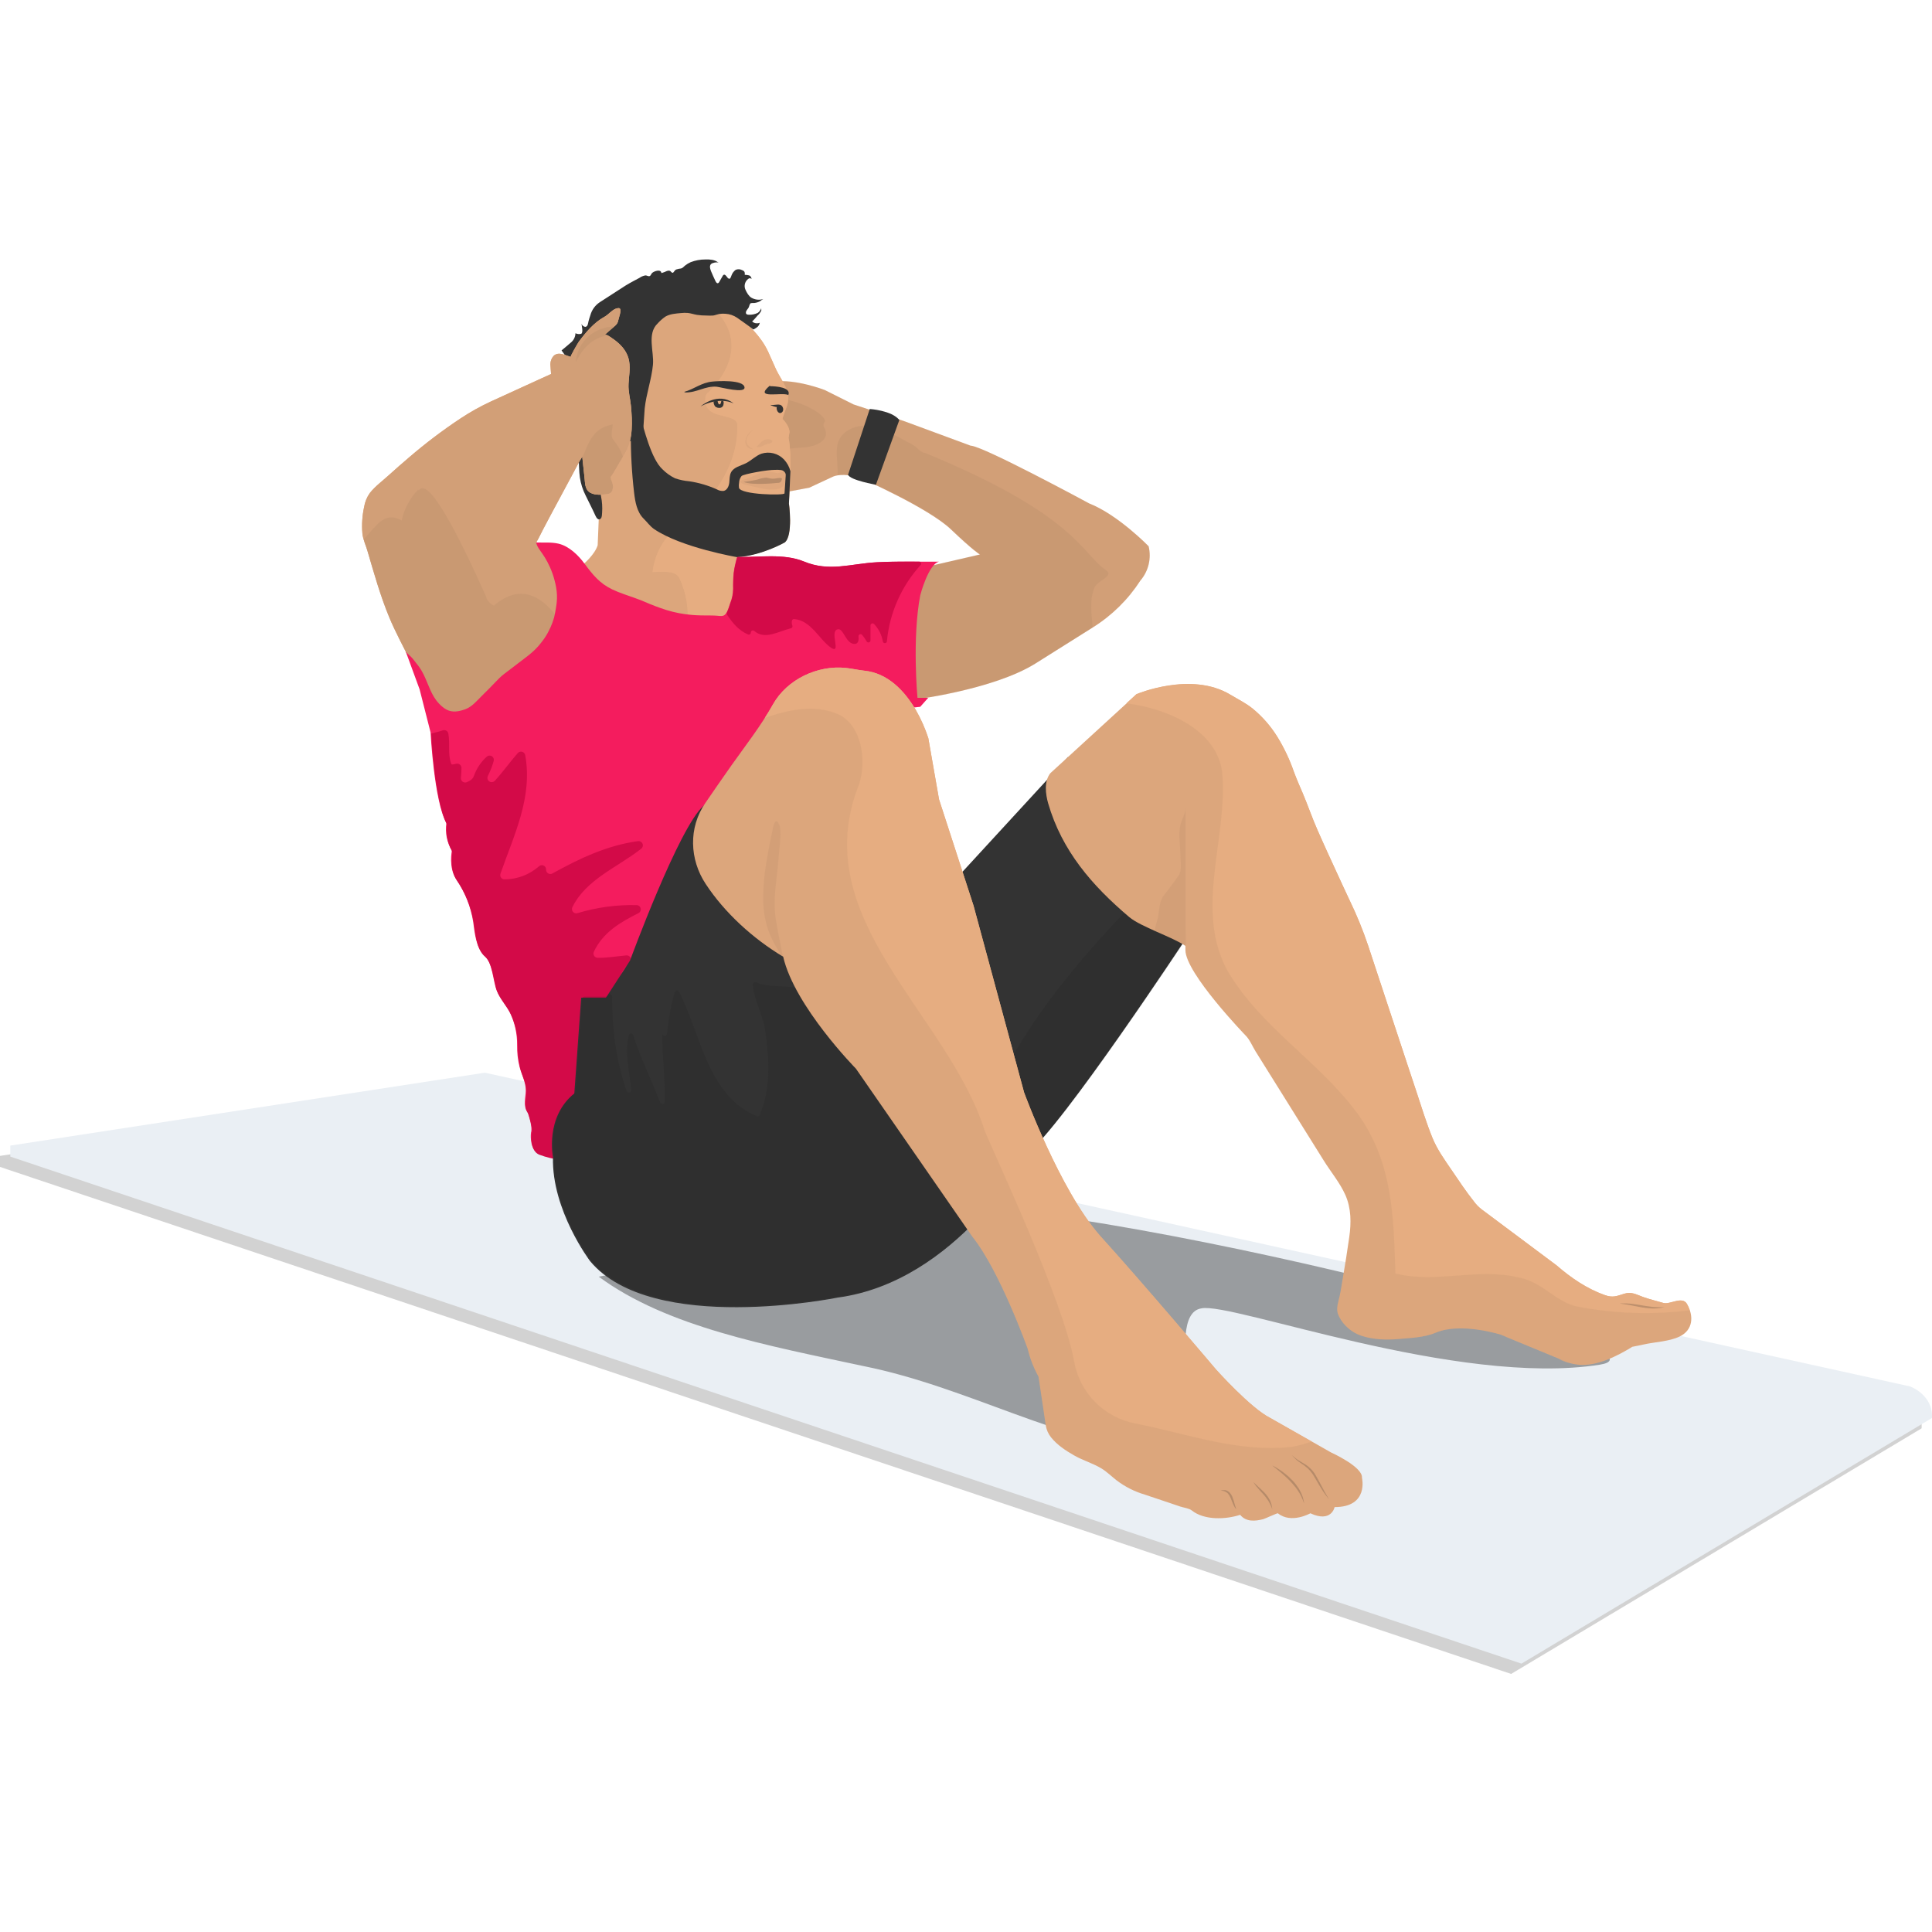 <svg width="500" height="500" viewBox="0 0 500 500" fill="none" xmlns="http://www.w3.org/2000/svg">
<path opacity="0.2" d="M0 299.146L122.815 280.28L491.618 361.466C491.618 361.466 497.668 363.602 497.315 369.652L391.086 433.212L0 301.997" fill="#222222"/>
<path d="M2.67 296.477L125.485 277.611L494.288 358.797C494.288 358.797 500.338 360.933 499.985 366.983L393.756 430.543L2.67 299.328" fill="#EAEFF4"/>
<path opacity="0.4" d="M228.718 311.962C198.746 315.812 209.308 323.864 179.331 328.259C171.497 329.327 162.804 328.825 154.949 330.395C172.603 343.461 198.821 348.24 223.411 353.527C250.745 359.021 273.823 373.321 302.915 376.616C314.379 378.266 300.373 340.252 310.924 338.602C318.859 336.952 377.138 358.946 413.982 353.19C439.725 349.185 269.274 306.467 228.718 311.962Z" fill="#222222"/>
<path d="M235.602 181.217C235.602 181.217 256.902 178.649 267.982 171.707L282.848 162.362C287.781 159.277 291.974 155.144 295.13 150.257C296.166 149.052 296.899 147.617 297.271 146.072C297.642 144.527 297.64 142.916 297.266 141.372C297.266 141.372 289.368 133.228 281.893 130.292C281.893 130.292 254.259 115.34 251.189 115.34L233.835 108.932L220.886 104.661L213.41 100.923C213.41 100.923 205.801 97.986 200.461 98.787L203.622 127.296L209.405 126.228L215.679 123.312C215.679 123.312 218.125 122.17 222.797 123.772C222.797 123.772 240.237 131.413 246.111 137.02C251.984 142.626 253.592 143.508 253.592 143.508L237.973 147.112" fill="#E6AD81"/>
<path opacity="0.1" d="M235.602 181.217C235.602 181.217 256.902 178.649 267.982 171.707L282.848 162.362C287.781 159.277 291.974 155.144 295.13 150.257C296.166 149.052 296.899 147.617 297.271 146.072C297.642 144.527 297.64 142.916 297.266 141.372C297.266 141.372 289.368 133.228 281.893 130.292C281.893 130.292 254.259 115.34 251.189 115.34L233.835 108.932L220.886 104.661L213.41 100.923C213.41 100.923 205.801 97.986 200.461 98.787L203.622 127.296L209.405 126.228L215.679 123.312C215.679 123.312 218.125 122.17 222.797 123.772C222.797 123.772 240.237 131.413 246.111 137.02C251.984 142.626 253.592 143.508 253.592 143.508L237.973 147.112" fill="#222222"/>
<path opacity="0.05" d="M283.099 152.42C283.633 150.284 288.439 149.216 286.303 147.614C279.895 143.342 278.763 133.389 239.313 117.177C238.245 117.177 237.177 115.575 236.109 115.041C230.769 112.371 225.429 108.099 219.556 111.303C215.022 114.027 217.035 118.672 216.763 122.955C217.884 122.763 219.967 122.682 222.882 123.692C222.882 123.692 240.327 131.328 246.201 136.934C252.075 142.541 253.719 143.449 253.719 143.449L238.106 147.053L235.714 181.158C235.714 181.158 257.019 178.585 268.099 171.643L282.784 162.41C282.538 159.089 281.919 155.677 283.099 152.42Z" fill="#222222"/>
<path d="M225.088 105.846C225.088 105.846 230.786 106.203 232.745 108.697L226.69 125.448C226.69 125.448 220.015 124.289 219.481 122.869L225.088 105.846Z" fill="#333333"/>
<path opacity="0.05" d="M213.661 111.468C213.623 111.34 213.581 111.201 213.527 111.063C213.33 110.529 213.073 110.529 213.148 109.882C213.276 108.889 213.842 109.316 213.266 108.281C212.766 107.6 212.134 107.028 211.407 106.599C210.205 105.803 208.919 105.14 207.573 104.623C204.873 103.601 202.048 102.942 199.174 102.663C199.034 102.825 198.904 102.994 198.784 103.17C198.784 103.17 200.322 117.006 200.322 117.054C200.226 116.194 207.856 115.852 208.62 115.756C211.066 115.441 214.366 114.192 213.661 111.468Z" fill="#222222"/>
<path d="M189.119 80.061C189.402 80.061 190.091 80.904 190.304 81.091C193.572 83.937 196.877 86.965 198.746 90.948C199.44 92.433 200.076 93.949 200.759 95.445C201.667 97.409 203.136 99.343 203.766 101.404C204.077 102.661 204.02 103.981 203.6 105.206C203.477 105.643 202.361 108.255 202.532 108.452C202.532 108.452 204.305 110.161 204.3 111.848L204.049 113.349C204.049 113.349 204.374 114.363 204.503 117.53L204.545 121.914L204.156 130.255C204.156 130.255 205.293 138.467 203.088 140.315C203.088 140.315 197.214 143.695 190.806 144.138L190.341 145.74L189.471 159.96L170.515 163.276L155.9 153.483L150.987 146.007C150.987 146.007 153.967 143.492 154.677 141.089C154.677 141.089 155.211 128.092 155.211 128.359C155.211 128.626 162.842 86.265 162.842 86.265L172.72 79.147L189.119 80.061Z" fill="#E6AD81"/>
<path opacity="0.05" d="M175.855 149.632C174.787 147.496 171.583 148.03 168.913 148.03C169.203 145.431 170.073 142.929 171.46 140.711C172.846 138.493 174.713 136.615 176.923 135.215C185.466 128.807 191.34 119.196 190.806 109.584C190.272 107.448 184.932 107.982 183.33 105.846C182.263 104.778 182.263 102.108 183.33 101.574C190.374 94.537 191.73 86.548 184.724 79.847L172.742 79.195L162.863 86.313C162.863 86.313 155.233 128.652 155.233 128.407C155.233 128.161 154.699 141.137 154.699 141.137C153.988 143.54 151.009 146.055 151.009 146.055L155.921 153.53L170.536 163.324L177.836 162.047C178.38 157.805 177.693 153.495 175.855 149.632Z" fill="#222222"/>
<path d="M204.567 121.935L204.524 117.551C204.396 114.384 204.071 113.37 204.071 113.37L204.322 111.869C204.322 110.182 202.554 108.473 202.554 108.473C202.362 108.276 203.478 105.665 203.622 105.227C204.042 104.002 204.099 102.682 203.788 101.425C203.158 99.364 201.689 97.431 200.781 95.466C200.098 93.97 199.462 92.454 198.768 90.969C196.899 86.97 193.594 83.958 190.326 81.112C190.112 80.925 189.424 80.098 189.141 80.082L184.709 79.847C191.714 86.548 190.358 94.536 183.315 101.574C182.247 102.108 182.247 104.778 183.315 105.846C184.917 107.982 190.257 107.448 190.791 109.584C191.325 119.196 185.451 128.807 176.907 135.215C174.697 136.615 172.83 138.493 171.444 140.711C170.058 142.929 169.187 145.431 168.897 148.03C171.567 148.03 174.771 147.496 175.839 149.632C177.664 153.489 178.345 157.789 177.799 162.021L189.456 159.981L190.342 145.74L190.807 144.138C197.214 143.694 203.088 140.314 203.088 140.314C205.293 138.467 204.156 130.254 204.156 130.254L204.567 121.935Z" fill="#E6AD81"/>
<path d="M199.217 99.817C194.945 103.422 202.287 101.419 204.023 102.22C204.824 100.218 200.685 99.951 199.35 99.951" fill="#333333"/>
<path d="M177.057 101.42C179.593 100.752 181.462 99.017 184.399 98.75C185.6 98.616 192.409 98.216 192.676 100.218C192.942 101.954 186.668 100.218 185.467 100.085C182.53 99.818 180.261 101.687 177.324 101.553" fill="#333333"/>
<path d="M181.328 105.157C181.328 105.157 185.824 101.243 189.872 104.404C189.872 104.425 186.492 102.487 181.328 105.157Z" fill="#333333"/>
<path d="M184.666 103.951C184.67 104.396 184.814 104.83 185.077 105.189C185.277 105.354 185.512 105.47 185.764 105.528C186.016 105.585 186.278 105.583 186.53 105.521C186.73 105.461 186.907 105.341 187.036 105.176C187.165 105.012 187.24 104.811 187.25 104.602C187.293 104.335 187.336 103.892 187.117 103.758C186.492 103.491 186.674 104.159 186.535 104.378C186.134 105.029 185.793 104.453 185.702 103.694C185.423 103.721 185.147 103.766 184.874 103.828L184.666 103.951Z" fill="#333333"/>
<g opacity="0.2">
<path opacity="0.2" d="M195.751 115.591C195.858 115.693 196.045 115.687 196.183 115.714C196.318 115.735 196.455 115.735 196.589 115.714C196.892 115.651 197.181 115.535 197.444 115.372C197.736 115.22 198.042 115.093 198.357 114.993C198.645 114.897 198.95 114.849 199.238 114.753C199.526 114.657 199.884 114.523 199.852 114.219C199.82 113.915 199.532 113.818 199.318 113.744C198.848 113.599 198.343 113.627 197.892 113.824C197.443 114.048 197.037 114.352 196.696 114.721C196.483 114.934 196.344 115.02 196.162 115.255" fill="#222222"/>
</g>
<g opacity="0.2">
<path opacity="0.2" d="M191.965 124.268C194.101 123.734 194.704 123.269 196.77 122.399C198.041 121.934 199.729 122.132 200.866 122.399C202.003 122.666 202.911 121.555 203.402 122.356C204.081 123.467 203.515 124.401 202.911 125.469C201.977 127.141 198.639 126.761 196.904 126.361C195.905 126.158 194.704 125.827 193.636 125.603C193.166 125.539 190.699 125.005 191.965 124.268Z" fill="#222222"/>
</g>
<g opacity="0.2">
<path opacity="0.2" d="M195.035 111.255C192.766 112.056 191.767 116.125 194.901 116.258C193.978 115.724 193.166 115.126 193.166 113.989C193.166 113.124 194.138 111.693 194.939 111.319" fill="#222222"/>
</g>
<path d="M199.462 104.778C200.263 104.938 201.155 104.538 201.929 104.778C202.704 105.018 202.997 106.3 202.303 106.754C201.422 107.331 200.813 106.001 201.037 105.296C200.979 105.483 199.532 104.922 199.436 104.848" fill="#333333"/>
<path opacity="0.2" d="M192.456 124.717C192.456 124.717 196.103 124.226 196.461 123.959C196.461 123.959 198.282 123.425 198.73 123.692C199.485 123.913 200.283 123.945 201.053 123.783C201.053 123.783 202.735 123.393 202.287 124.167C202.287 124.167 202.287 125.07 201.053 124.984C201.053 124.984 194.725 125.694 192.456 124.717Z" fill="#222222"/>
<path d="M204.567 121.951C204.273 120.82 203.702 119.78 202.907 118.923C202.17 118.143 201.227 117.587 200.187 117.322C199.147 117.056 198.054 117.091 197.033 117.423C195.575 117.957 194.459 119.169 193.071 119.869C191.682 120.568 189.92 120.873 189.199 122.239C188.778 123.046 188.852 124.007 188.74 124.909C188.628 125.812 188.206 126.821 187.309 127.045C186.69 127.111 186.066 126.974 185.531 126.656C183.257 125.628 180.85 124.922 178.381 124.557C177.133 124.451 175.903 124.193 174.718 123.788C173.501 123.201 172.394 122.41 171.445 121.449C168.534 118.806 166.639 110.973 165.571 107.208L163.269 112.169C163.229 117.289 163.507 122.408 164.102 127.494C164.391 129.923 164.839 132.529 166.585 134.238C167.493 135.124 168.219 136.182 169.255 136.908C176.373 141.746 190.828 144.202 190.828 144.202C197.236 143.759 203.11 140.379 203.11 140.379C205.315 138.531 204.178 130.319 204.178 130.319L204.567 121.951ZM203.334 123.238L203.029 127.686C202.992 128.268 191.634 128.055 191.245 126.234C191.181 125.801 191.191 125.36 191.277 124.931C191.295 124.301 191.516 123.695 191.907 123.201C192.441 122.667 198.688 121.567 200.53 121.599C201.065 121.564 201.601 121.58 202.132 121.647C202.398 121.683 202.649 121.792 202.857 121.962C203.065 122.131 203.223 122.355 203.312 122.608C203.354 122.815 203.362 123.028 203.334 123.238Z" fill="#333333"/>
<path d="M163.91 72.755C164.444 72.472 164.978 72.189 165.512 71.901C165.973 71.574 166.503 71.359 167.061 71.271C167.408 71.271 167.755 71.559 168.102 71.458C168.449 71.356 168.513 70.86 168.791 70.62C169.298 70.171 171.065 69.552 171.172 70.673C171.658 70.539 172.13 70.36 172.582 70.139C172.961 70.027 173.324 69.941 173.607 70.283C174.307 71.116 174.339 70.08 174.979 69.749C175.393 69.617 175.819 69.528 176.25 69.482C176.72 69.354 176.907 69.028 177.27 68.745C177.723 68.384 178.22 68.082 178.749 67.848C179.95 67.384 181.227 67.147 182.514 67.149C183.119 67.112 183.727 67.148 184.324 67.255C184.624 67.311 184.917 67.397 185.2 67.512C185.461 67.624 185.734 67.859 185.99 67.944C185.552 67.864 185.101 67.891 184.677 68.024C183.438 68.281 183.667 69.311 184.046 70.256C184.351 71.025 184.719 71.773 185.061 72.531C185.227 72.905 185.595 73.679 186.065 73.097L187.085 71.319C187.113 71.258 187.156 71.206 187.21 71.166C187.264 71.126 187.327 71.1 187.394 71.091C187.46 71.082 187.528 71.09 187.59 71.114C187.653 71.138 187.709 71.177 187.752 71.228C188.03 71.447 188.195 71.848 188.484 72.05C189.018 72.414 189.162 71.618 189.322 71.255C189.528 70.685 189.9 70.191 190.39 69.835C190.658 69.719 190.949 69.667 191.24 69.681C191.532 69.695 191.816 69.775 192.072 69.915C192.766 70.182 192.766 70.502 192.756 71.175C192.756 71.052 193.85 71.234 193.994 71.319C194.141 71.415 194.263 71.543 194.351 71.694C194.439 71.845 194.49 72.015 194.502 72.189C194.053 71.832 193.695 72.056 193.354 72.435C193.03 72.773 192.817 73.201 192.744 73.663C192.67 74.125 192.74 74.598 192.943 75.019C193.258 75.714 193.786 76.669 194.475 77.054C194.932 77.318 195.439 77.485 195.964 77.543C196.489 77.601 197.02 77.549 197.524 77.39C197.231 77.565 196.949 77.757 196.68 77.967C196.212 78.213 195.701 78.367 195.175 78.421C194.889 78.402 194.603 78.415 194.32 78.458C194.005 78.602 193.904 79.259 193.786 79.526C193.573 79.98 193.012 80.391 193.039 80.92C193.039 81.352 193.434 81.454 193.802 81.454C194.597 81.489 195.389 81.323 196.104 80.973C196.539 80.669 196.862 80.23 197.022 79.724C196.963 79.852 197.059 80.194 197.022 80.37C196.797 80.868 196.465 81.311 196.05 81.668C195.938 81.785 194.731 83.269 194.619 83.147C194.778 83.3 194.958 83.429 195.153 83.531C195.633 83.721 196.168 83.721 196.648 83.531C196.586 83.743 196.509 83.95 196.419 84.15C196.24 84.436 195.997 84.676 195.709 84.85C195.591 84.93 194.993 85.32 194.902 85.245C193.594 84.177 192.174 83.253 190.812 82.266C189.895 81.628 188.819 81.258 187.704 81.198C187.142 81.152 186.577 81.179 186.022 81.278C185.531 81.374 185.072 81.587 184.58 81.657C183.992 81.694 183.402 81.694 182.813 81.657C181.998 81.664 181.184 81.607 180.378 81.486C179.588 81.358 178.824 81.08 178.034 80.995C177.436 80.942 176.835 80.951 176.24 81.021C174.862 81.144 173.367 81.24 172.155 81.966C171.445 82.469 170.793 83.049 170.211 83.697C167.36 86.367 169.314 91.055 168.983 94.419C168.604 98.248 167.253 101.895 166.847 105.713L166.404 112.254C166.404 112.254 164.444 114.39 162.132 114.213L160.685 112.195L157.198 107.293L152.771 101.11C151.376 99.155 149.98 97.197 148.585 95.236L145.675 91.167L145.333 90.686C146.118 90.019 146.935 89.373 147.699 88.689C148.072 88.397 148.376 88.026 148.588 87.602C148.8 87.178 148.916 86.712 148.927 86.238C149.39 86.477 149.928 86.527 150.427 86.377C150.999 86.019 150.523 84.295 150.497 83.771C150.561 84.005 150.7 84.212 150.893 84.36C151.086 84.507 151.322 84.588 151.565 84.588C152.168 84.439 152.189 83.59 152.312 83.12C152.435 82.65 152.616 82.052 152.793 81.555C153.171 80.186 154.032 79.001 155.217 78.218L159.628 75.367C160.391 74.87 161.155 74.373 161.929 73.882C162.564 73.492 163.237 73.118 163.91 72.755Z" fill="#333333"/>
<path d="M150.491 117.295C150.609 117.396 149.749 118.4 149.76 118.571C149.867 120.253 149.845 121.941 150.075 123.612C150.324 125.22 150.825 126.779 151.559 128.231C152.414 130.004 153.327 131.744 154.138 133.539C154.368 134.073 154.918 134.788 155.479 134.195C155.826 133.827 155.778 133.127 155.826 132.647C155.919 131.258 155.828 129.863 155.554 128.498C155.495 128.156 155.452 127.814 155.388 127.473C155.388 127.473 151.826 118.454 150.491 117.295Z" fill="#333333"/>
<path d="M142.524 95.546C142.476 94.969 142.434 94.382 142.439 94.275C142.435 93.451 142.749 92.657 143.315 92.059C144.596 90.927 146.364 91.984 147.715 92.374C147.48 92.304 149.589 88.727 149.781 88.46C151.506 86.11 153.775 83.424 156.386 82.02C157.428 81.459 158.17 80.418 159.259 79.932C159.494 79.831 160.135 79.628 160.375 79.82C160.952 80.269 160.082 82.367 159.991 82.96C159.841 83.921 159.04 84.428 158.357 85.026L156.515 86.628C156.878 86.313 158.95 87.92 159.185 88.086C161.005 89.464 162.452 91.215 162.826 93.527C163.147 95.498 162.757 97.415 162.661 99.401C162.565 101.387 163.12 103.182 163.296 105.12C163.638 108.911 163.894 113.663 161.87 117.081C160.728 119.019 159.622 120.984 158.453 122.901C158.362 123.056 158.138 123.232 158.085 123.398C157.94 123.852 158.319 124.498 158.458 124.909C158.696 125.576 158.696 126.304 158.458 126.97C158.348 127.233 158.164 127.458 157.93 127.619C157.695 127.78 157.419 127.87 157.134 127.878C155.73 128.044 154.08 128.23 152.787 127.526C151.324 126.725 151.426 124.979 151.266 123.553C151.105 122.127 150.945 120.589 150.785 119.105C150.748 118.742 150.716 118.379 150.673 118.037C150.705 118.304 150.171 118.993 150.054 119.212L148.377 122.367C145.814 127.205 143.176 131.979 140.629 136.849C140.164 137.725 139.716 138.616 139.267 139.519C139.08 139.893 138.653 140.336 138.883 140.726C139.112 141.115 139.913 141.259 140.319 141.484C141.051 141.858 141.745 142.322 142.455 142.728C142.754 142.893 144.591 143.62 144.655 143.956C144.655 143.956 150.929 169.587 132.507 178.131C132.507 178.131 116.087 198.956 109.279 177.196C108.211 175.124 107.171 173.044 106.16 170.954C104.345 167.259 102.348 163.628 100.767 159.826C98.439 154.219 96.805 148.367 95.097 142.552C94.664 141.078 93.938 139.588 93.788 138.056C93.595 135.759 93.747 133.446 94.237 131.194C94.445 129.892 94.953 128.656 95.721 127.584C97.088 125.854 99.021 124.439 100.655 122.949C102.289 121.46 104.046 119.927 105.781 118.453C110.049 114.773 114.545 111.366 119.243 108.254C121.728 106.613 124.332 105.16 127.034 103.908L139.486 98.216L142.615 96.795C142.615 96.795 142.562 96.16 142.524 95.546Z" fill="#E6AD81"/>
<path d="M142.524 95.546C142.476 94.969 142.434 94.382 142.439 94.275C142.435 93.451 142.749 92.657 143.315 92.059C144.596 90.927 146.364 91.984 147.715 92.374C147.48 92.304 149.589 88.727 149.781 88.46C151.506 86.11 153.775 83.424 156.386 82.02C157.428 81.459 158.17 80.418 159.259 79.932C159.494 79.831 160.135 79.628 160.375 79.82C160.952 80.269 160.082 82.367 159.991 82.96C159.841 83.921 159.04 84.428 158.357 85.026L156.515 86.628C156.878 86.313 158.95 87.92 159.185 88.086C161.005 89.464 162.452 91.215 162.826 93.527C163.147 95.498 162.757 97.415 162.661 99.401C162.565 101.387 163.12 103.182 163.296 105.12C163.638 108.911 163.894 113.663 161.87 117.081C160.728 119.019 159.622 120.984 158.453 122.901C158.362 123.056 158.138 123.232 158.085 123.398C157.94 123.852 158.319 124.498 158.458 124.909C158.696 125.576 158.696 126.304 158.458 126.97C158.348 127.233 158.164 127.458 157.93 127.619C157.695 127.78 157.419 127.87 157.134 127.878C155.73 128.044 154.08 128.23 152.787 127.526C151.324 126.725 151.426 124.979 151.266 123.553C151.105 122.127 150.945 120.589 150.785 119.105C150.748 118.742 150.716 118.379 150.673 118.037C150.705 118.304 150.171 118.993 150.054 119.212L148.377 122.367C145.814 127.205 143.176 131.979 140.629 136.849C140.164 137.725 139.716 138.616 139.267 139.519C139.08 139.893 138.653 140.336 138.883 140.726C139.112 141.115 139.913 141.259 140.319 141.484C141.051 141.858 141.745 142.322 142.455 142.728C142.754 142.893 144.591 143.62 144.655 143.956C144.655 143.956 150.929 169.587 132.507 178.131C132.507 178.131 116.087 198.956 109.279 177.196C108.211 175.124 107.171 173.044 106.16 170.954C104.345 167.259 102.348 163.628 100.767 159.826C98.439 154.219 96.805 148.367 95.097 142.552C94.664 141.078 93.938 139.588 93.788 138.056C93.595 135.759 93.747 133.446 94.237 131.194C94.445 129.892 94.953 128.656 95.721 127.584C97.088 125.854 99.021 124.439 100.655 122.949C102.289 121.46 104.046 119.927 105.781 118.453C110.049 114.773 114.545 111.366 119.243 108.254C121.728 106.613 124.332 105.16 127.034 103.908L139.486 98.216L142.615 96.795C142.615 96.795 142.562 96.16 142.524 95.546Z" fill="#E6AD81"/>
<path opacity="0.1" d="M142.524 95.546C142.476 94.969 142.434 94.382 142.439 94.275C142.435 93.451 142.749 92.657 143.315 92.059C144.596 90.927 146.364 91.984 147.715 92.374C147.48 92.304 149.589 88.727 149.781 88.46C151.506 86.11 153.775 83.424 156.386 82.02C157.428 81.459 158.17 80.418 159.259 79.932C159.494 79.831 160.135 79.628 160.375 79.82C160.952 80.269 160.082 82.367 159.991 82.96C159.841 83.921 159.04 84.428 158.357 85.026L156.515 86.628C156.878 86.313 158.95 87.92 159.185 88.086C161.005 89.464 162.452 91.215 162.826 93.527C163.147 95.498 162.757 97.415 162.661 99.401C162.565 101.387 163.12 103.182 163.296 105.12C163.638 108.911 163.894 113.663 161.87 117.081C160.728 119.019 159.622 120.984 158.453 122.901C158.362 123.056 158.138 123.232 158.085 123.398C157.94 123.852 158.319 124.498 158.458 124.909C158.696 125.576 158.696 126.304 158.458 126.97C158.348 127.233 158.164 127.458 157.93 127.619C157.695 127.78 157.419 127.87 157.134 127.878C155.73 128.044 154.08 128.23 152.787 127.526C151.324 126.725 151.426 124.979 151.266 123.553C151.105 122.127 150.945 120.589 150.785 119.105C150.748 118.742 150.716 118.379 150.673 118.037C150.705 118.304 150.171 118.993 150.054 119.212L148.377 122.367C145.814 127.205 143.176 131.979 140.629 136.849C140.164 137.725 139.716 138.616 139.267 139.519C139.08 139.893 138.653 140.336 138.883 140.726C139.112 141.115 139.913 141.259 140.319 141.484C141.051 141.858 141.745 142.322 142.455 142.728C142.754 142.893 144.591 143.62 144.655 143.956C144.655 143.956 150.929 169.587 132.507 178.131C132.507 178.131 116.087 198.956 109.279 177.196C108.211 175.124 107.171 173.044 106.16 170.954C104.345 167.259 102.348 163.628 100.767 159.826C98.439 154.219 96.805 148.367 95.097 142.552C94.664 141.078 93.938 139.588 93.788 138.056C93.595 135.759 93.747 133.446 94.237 131.194C94.445 129.892 94.953 128.656 95.721 127.584C97.088 125.854 99.021 124.439 100.655 122.949C102.289 121.46 104.046 119.927 105.781 118.453C110.049 114.773 114.545 111.366 119.243 108.254C121.728 106.613 124.332 105.16 127.034 103.908L139.486 98.216L142.615 96.795C142.615 96.795 142.562 96.16 142.524 95.546Z" fill="#222222"/>
<path opacity="0.05" d="M158.543 109.851C153.375 110.79 152.339 114.619 150.71 118.437C150.71 118.651 150.753 118.864 150.779 119.078C150.934 120.562 151.084 122.047 151.255 123.531C151.426 125.016 151.313 126.703 152.776 127.499C154.069 128.209 155.719 128.033 157.123 127.851C157.408 127.845 157.686 127.756 157.921 127.595C158.156 127.434 158.339 127.207 158.447 126.943C158.685 126.277 158.685 125.549 158.447 124.882C158.308 124.471 157.913 123.814 158.079 123.371C158.127 123.205 158.351 123.029 158.442 122.88C159.392 121.32 160.3 119.735 161.224 118.154C160.613 116.485 159.709 114.939 158.554 113.588C158.009 112.52 158.543 110.919 158.543 109.851Z" fill="#222222"/>
<path opacity="0.05" d="M127.973 156.606C127.973 157.14 125.838 155.538 125.838 154.47C109.236 117.295 108.75 128.305 108.216 126.703C106.085 128.931 104.607 131.702 103.944 134.713C99.272 131.984 97.136 136.662 94.061 139.583C94.344 140.485 94.707 141.372 94.963 142.253C96.677 148.068 98.311 153.92 100.639 159.527C102.241 163.329 104.211 166.96 106.027 170.655C107.052 172.743 108.099 174.82 109.151 176.897C115.959 198.657 132.379 177.832 132.379 177.832C140.351 174.137 143.699 167.238 144.927 160.6C140.842 155.015 135.353 150.455 127.973 156.606Z" fill="#222222"/>
<path opacity="0.05" d="M148.985 93.746C150.785 90.147 153.348 87.338 157.305 86.831C156.936 86.633 156.627 86.521 156.504 86.628L158.346 85.026L158.965 84.492C153.941 84.631 149.466 88.182 148.985 93.746Z" fill="#222222"/>
<path d="M230.679 183.705L238.154 182.92L240.215 180.603H237.444C237.444 180.603 236.018 165.299 238.154 154.085C238.154 154.085 240.21 146.076 243.008 145.36C237.642 145.403 232.27 145.232 226.909 145.515C220.074 145.878 214.627 148.073 207.995 145.317C202.842 143.181 196.333 144.249 190.806 144.159C190.673 144.159 190.272 145.979 190.23 146.172C190.067 146.877 189.943 147.59 189.856 148.308C189.728 149.672 189.68 151.044 189.712 152.414C189.695 153.659 189.447 154.89 188.98 156.045C188.612 157.006 188.355 158.501 187.506 159.163C187.042 159.527 186.38 159.425 185.835 159.372C185.178 159.302 184.532 159.292 183.87 159.286C182.295 159.286 180.72 159.286 179.15 159.153C176.881 158.973 174.639 158.543 172.464 157.871C170.544 157.261 168.658 156.548 166.815 155.735C165.053 154.982 163.237 154.4 161.438 153.754C160.421 153.4 159.423 152.993 158.447 152.537C155.201 150.988 153.396 148.74 151.297 145.905C149.695 143.715 147.277 141.345 144.553 140.704C142.732 140.271 140.645 140.453 138.776 140.399C138.669 140.399 139.053 141.296 139.101 141.377C139.286 141.729 139.495 142.068 139.726 142.391C139.961 142.69 140.175 143.016 140.388 143.331C140.602 143.646 140.826 143.982 141.034 144.319C141.243 144.655 141.472 145.066 141.675 145.446C141.878 145.825 142.129 146.337 142.332 146.796C142.535 147.256 142.77 147.832 142.962 148.366C143.154 148.9 143.346 149.514 143.496 150.102C143.669 150.713 143.81 151.334 143.918 151.96C144.036 152.615 144.109 153.277 144.137 153.941C144.164 154.64 144.141 155.339 144.067 156.034C143.982 156.878 143.822 157.706 143.672 158.539C143.603 158.928 143.523 159.313 143.427 159.697C143.375 159.909 143.312 160.117 143.24 160.322C143.138 160.632 143.037 160.936 142.93 161.241C142.823 161.545 142.668 161.919 142.513 162.255C142.359 162.592 142.161 163.003 141.979 163.366C141.798 163.729 141.536 164.193 141.285 164.589C141.034 164.984 140.751 165.427 140.436 165.827C140.121 166.228 139.758 166.709 139.395 167.125C139.032 167.542 138.605 167.99 138.178 168.391C137.75 168.791 137.222 169.24 136.725 169.64L136.346 169.934L136.18 170.062L135.716 170.414L135.027 170.948L134.183 171.584C133.879 171.824 133.569 172.059 133.26 172.294C132.95 172.529 132.619 172.785 132.293 173.031C131.967 173.276 131.69 173.485 131.391 173.72C131.092 173.955 130.857 174.104 130.622 174.302C130.107 174.685 129.62 175.104 129.164 175.557C128.79 175.925 128.416 176.304 128.064 176.689L126.505 178.291C125.921 178.878 125.337 179.46 124.753 180.037C123.424 181.34 122.212 182.883 120.412 183.556C120.134 183.657 119.878 183.748 119.574 183.828C119.234 183.927 118.888 184.005 118.538 184.063C118.153 184.128 117.763 184.153 117.374 184.138C116.955 184.118 116.542 184.039 116.146 183.903C115.7 183.739 115.28 183.514 114.896 183.235C114.445 182.902 114.025 182.529 113.641 182.119C111.596 179.983 110.923 177.201 109.652 174.606C109.296 173.856 108.871 173.141 108.382 172.47C107.848 171.776 107.314 171.076 106.78 170.42C106.246 169.763 105.493 169.282 105.007 168.615L108.595 178.408L111.425 189.525C111.425 189.525 112.312 207.147 115.516 213.02C115.156 215.486 115.66 218.001 116.941 220.138C116.941 220.138 116.044 224.469 118.009 227.438C120.29 230.754 121.805 234.534 122.447 238.507C122.82 241.113 123.151 245.347 125.309 247.195C127.466 249.043 127.583 253.848 128.513 256.273C129.351 258.409 131.097 260.133 132.074 262.253C133.265 264.823 133.864 267.628 133.826 270.46C133.793 272.367 134.008 274.27 134.466 276.121C135 278.203 136.068 279.997 136.068 282.192C136.068 283.959 135.283 286.234 136.528 287.788C136.528 287.788 137.948 291.702 137.414 293.128C137.414 293.128 136.939 296.93 138.979 298.254C139.104 298.337 139.236 298.408 139.374 298.468C141.867 299.536 145.605 299.893 145.605 299.893L230.679 183.705Z" fill="#F41C5E"/>
<path d="M194.32 163.686C194.321 163.586 194.35 163.487 194.404 163.402C194.458 163.318 194.535 163.25 194.626 163.207C194.717 163.164 194.818 163.147 194.918 163.16C195.018 163.172 195.113 163.212 195.191 163.275C197.914 165.646 201.267 163.473 204.695 162.592C204.772 162.573 204.843 162.537 204.905 162.488C204.966 162.438 205.015 162.376 205.049 162.305C205.084 162.234 205.102 162.156 205.102 162.077C205.103 161.999 205.086 161.921 205.053 161.849C204.905 161.48 204.868 161.075 204.946 160.685C204.954 160.615 204.975 160.548 205.008 160.486C205.042 160.424 205.087 160.37 205.142 160.326C205.196 160.282 205.259 160.249 205.326 160.229C205.393 160.209 205.464 160.203 205.534 160.21C209.966 160.589 212.059 165.608 215.145 167.686C217.815 169.288 214.611 163.414 216.747 162.88C218.349 162.346 218.883 167.024 221.441 166.618C221.515 166.607 221.585 166.581 221.649 166.543C222.231 166.18 222.258 165.475 222.183 164.701C222.174 164.589 222.2 164.478 222.258 164.382C222.315 164.287 222.402 164.211 222.504 164.167C222.607 164.123 222.721 164.112 222.83 164.136C222.939 164.16 223.038 164.217 223.112 164.3C223.562 164.828 223.955 165.401 224.287 166.009C224.347 166.109 224.437 166.187 224.545 166.231C224.653 166.275 224.772 166.282 224.885 166.252C224.998 166.222 225.097 166.156 225.168 166.064C225.24 165.971 225.279 165.859 225.28 165.742V161.865C225.28 161.76 225.31 161.657 225.368 161.569C225.426 161.481 225.509 161.412 225.606 161.37C225.703 161.329 225.81 161.318 225.914 161.338C226.017 161.357 226.113 161.407 226.188 161.481C227.378 162.709 228.173 164.266 228.468 165.95C228.477 166.092 228.542 166.224 228.649 166.318C228.702 166.364 228.763 166.4 228.83 166.422C228.896 166.445 228.967 166.454 229.037 166.45C229.107 166.445 229.176 166.427 229.239 166.396C229.302 166.365 229.358 166.321 229.404 166.269C229.451 166.216 229.486 166.154 229.509 166.088C229.531 166.021 229.541 165.951 229.536 165.881C230.243 158.561 233.303 151.666 238.256 146.23C238.324 146.153 238.368 146.058 238.383 145.957C238.398 145.855 238.384 145.752 238.341 145.658C238.299 145.565 238.231 145.485 238.145 145.43C238.059 145.374 237.958 145.344 237.856 145.344C234.23 145.344 230.604 145.312 226.984 145.504C220.154 145.867 214.702 148.062 208.07 145.307C202.917 143.171 196.413 144.239 190.887 144.148C190.748 144.148 190.353 145.969 190.305 146.161C190.145 146.861 190.022 147.565 189.931 148.297C189.805 149.662 189.758 151.033 189.792 152.403C189.773 153.656 189.524 154.894 189.055 156.056C188.812 156.898 188.501 157.719 188.126 158.512C188.077 158.599 188.053 158.699 188.058 158.799C188.063 158.899 188.096 158.996 188.153 159.078C189.531 161.144 191.1 163.125 193.583 164.199C193.666 164.233 193.756 164.246 193.845 164.236C193.933 164.226 194.018 164.194 194.092 164.143C194.165 164.092 194.224 164.024 194.264 163.944C194.304 163.864 194.323 163.775 194.32 163.686Z" fill="#D30A48"/>
<path d="M160.023 267.487C159.131 261.699 158.261 253.347 162.928 249.182C163.103 249.03 163.226 248.827 163.279 248.601C163.332 248.375 163.312 248.138 163.222 247.924C163.132 247.71 162.976 247.53 162.778 247.41C162.579 247.29 162.348 247.235 162.116 247.255C159.633 247.479 157.102 247.922 154.689 247.885C154.501 247.882 154.317 247.832 154.154 247.739C153.991 247.647 153.854 247.514 153.756 247.355C153.657 247.195 153.6 247.013 153.591 246.826C153.581 246.638 153.619 246.452 153.701 246.283C156.066 241.295 160.53 238.668 165.224 236.329C165.447 236.218 165.625 236.034 165.73 235.809C165.835 235.583 165.861 235.329 165.804 235.086C165.746 234.844 165.609 234.629 165.413 234.474C165.218 234.32 164.976 234.236 164.728 234.236C159.563 234.124 154.412 234.827 149.466 236.319C149.259 236.386 149.036 236.391 148.826 236.332C148.615 236.273 148.427 236.154 148.285 235.988C148.143 235.822 148.053 235.618 148.027 235.402C148 235.185 148.039 234.965 148.137 234.77C151.682 227.562 159.724 224.529 165.95 219.648C166.142 219.498 166.278 219.289 166.339 219.054C166.4 218.819 166.381 218.57 166.286 218.346C166.192 218.123 166.026 217.937 165.814 217.817C165.603 217.697 165.358 217.65 165.117 217.683C157.07 218.794 149.979 222.174 142.957 226.056C142.789 226.147 142.6 226.194 142.409 226.19C142.218 226.187 142.031 226.134 141.866 226.036C141.701 225.939 141.565 225.8 141.469 225.634C141.374 225.468 141.324 225.281 141.323 225.089V224.998C141.322 224.785 141.26 224.577 141.142 224.399C141.025 224.222 140.858 224.082 140.663 223.997C140.467 223.913 140.251 223.887 140.041 223.924C139.831 223.96 139.637 224.057 139.481 224.203C137.019 226.363 133.86 227.563 130.585 227.583C130.408 227.585 130.232 227.545 130.074 227.466C129.915 227.387 129.778 227.27 129.673 227.127C129.569 226.984 129.5 226.818 129.473 226.642C129.446 226.467 129.461 226.288 129.517 226.12C133.031 216.049 137.9 206.363 135.925 195.432C135.887 195.227 135.793 195.036 135.652 194.882C135.511 194.727 135.33 194.616 135.128 194.56C134.927 194.504 134.714 194.507 134.514 194.566C134.314 194.626 134.135 194.741 133.997 194.898C131.957 197.221 130.158 199.784 128.07 202.053C127.893 202.25 127.652 202.377 127.389 202.411C127.127 202.445 126.861 202.384 126.64 202.238C126.419 202.093 126.257 201.873 126.185 201.619C126.112 201.364 126.133 201.092 126.244 200.852C126.884 199.582 127.401 198.253 127.787 196.884C127.837 196.652 127.812 196.41 127.714 196.193C127.615 195.977 127.45 195.797 127.242 195.682C127.034 195.567 126.794 195.522 126.559 195.554C126.323 195.586 126.104 195.693 125.934 195.859C124.447 197.215 123.317 198.917 122.645 200.815C122.362 201.664 121.619 202.064 120.835 202.416C120.659 202.496 120.465 202.528 120.272 202.509C120.08 202.49 119.896 202.421 119.739 202.308C119.583 202.196 119.458 202.044 119.378 201.868C119.299 201.692 119.267 201.498 119.286 201.306C119.382 200.451 119.419 199.597 119.43 198.743C119.432 198.567 119.392 198.394 119.313 198.237C119.235 198.08 119.12 197.944 118.979 197.84C118.838 197.735 118.674 197.666 118.501 197.637C118.328 197.609 118.15 197.622 117.983 197.675C117.316 197.878 116.771 197.931 116.771 197.621C115.852 195.32 116.515 192.618 116.034 189.868C116.007 189.71 115.946 189.56 115.856 189.428C115.765 189.297 115.647 189.186 115.509 189.105C115.371 189.024 115.217 188.973 115.058 188.958C114.899 188.942 114.738 188.961 114.587 189.014C113.588 189.371 112.595 189.574 111.597 189.841V189.879C111.597 189.879 112.456 206.902 115.532 213.064C115.632 213.256 115.671 213.474 115.644 213.689C115.393 215.921 115.835 218.177 116.91 220.15C117.034 220.37 117.085 220.625 117.054 220.876C116.888 221.997 116.568 225.351 118.186 227.791C120.463 231.109 121.979 234.889 122.623 238.861C122.992 241.472 123.323 245.701 125.48 247.548C127.637 249.396 127.76 254.207 128.684 256.626C129.528 258.762 131.274 260.487 132.246 262.607C133.441 265.175 134.04 267.981 133.997 270.814C133.966 272.721 134.183 274.623 134.643 276.474C135.177 278.556 136.245 280.351 136.218 282.545C136.218 284.265 135.476 286.47 136.587 288.019C136.647 288.102 136.696 288.194 136.731 288.291C136.982 289.006 137.991 292.071 137.601 293.385C137.579 293.453 137.565 293.522 137.559 293.593C137.5 294.229 137.302 297.417 139.134 298.613C139.26 298.693 139.392 298.762 139.529 298.821C141.325 299.498 143.197 299.951 145.104 300.172C145.3 300.197 145.5 300.169 145.682 300.091C145.864 300.013 146.022 299.888 146.14 299.729L159.9 280.933C160.008 280.786 160.077 280.616 160.103 280.436C160.712 276.207 161.139 271.967 160.007 267.621L160.023 267.487Z" fill="#D30A48"/>
<path d="M150.405 258.211H156.813L163.045 248.6C163.045 248.6 175.743 213.961 182.118 208.498L247.766 227.059L276.414 195.901L307.384 242.192C307.384 242.192 274.897 291.515 265.782 298.612C265.782 298.612 247.589 331.719 216.795 335.814C216.795 335.814 168.737 345.602 152.718 326.379C152.718 326.379 142.754 313.211 143.106 299.504C143.106 299.504 140.97 289.107 148.627 283.004L150.405 258.211Z" fill="#333333"/>
<path opacity="0.2" d="M249.213 298.713C247.055 299.161 244.807 298.78 242.917 297.645L242.842 297.592C234.833 290.65 227.918 284.776 222.049 275.731C217.777 269.323 211.904 263.449 208.7 257.576C207.194 254.051 200.477 256.214 195.687 254.249C195.594 254.208 195.492 254.193 195.39 254.203C195.289 254.213 195.193 254.249 195.11 254.308C195.026 254.366 194.96 254.445 194.916 254.537C194.872 254.628 194.852 254.73 194.859 254.831C195.185 259.167 197.529 262.68 198.02 266.653C199.088 273.942 199.622 281.236 196.648 288.546C196.619 288.619 196.575 288.684 196.52 288.74C196.466 288.796 196.4 288.84 196.328 288.87C196.256 288.9 196.179 288.916 196.101 288.916C196.023 288.917 195.946 288.902 195.874 288.872C182.978 283.495 181.456 267.684 175.711 256.641C175.652 256.546 175.569 256.469 175.469 256.419C175.37 256.369 175.258 256.347 175.147 256.357C175.036 256.367 174.93 256.408 174.841 256.475C174.751 256.543 174.683 256.633 174.643 256.737C173.575 260.133 173.041 263.828 172.619 267.556C172.606 267.674 172.557 267.786 172.479 267.877C172.401 267.967 172.297 268.032 172.182 268.062C172.066 268.093 171.944 268.088 171.832 268.048C171.719 268.008 171.621 267.935 171.551 267.839C171.478 267.743 171.414 267.641 171.359 267.534C171.428 273.275 172.138 279.341 172.021 285.156C172.017 285.292 171.966 285.422 171.877 285.526C171.788 285.629 171.666 285.698 171.532 285.722C171.398 285.746 171.26 285.722 171.14 285.656C171.021 285.59 170.929 285.485 170.878 285.358C168.566 279.485 165.773 273.825 163.872 267.897C163.836 267.776 163.762 267.669 163.661 267.593C163.559 267.517 163.436 267.476 163.309 267.476C163.182 267.476 163.059 267.517 162.957 267.593C162.856 267.669 162.781 267.776 162.746 267.897C161.507 272.644 163.013 277.392 163.338 282.144C163.344 282.285 163.299 282.423 163.212 282.534C163.125 282.645 163.001 282.721 162.862 282.749C162.724 282.777 162.58 282.754 162.457 282.685C162.334 282.616 162.239 282.506 162.19 282.374C159.403 274.513 158.378 266.13 158.41 257.923C158.406 257.799 158.364 257.68 158.289 257.582C158.214 257.484 158.11 257.412 157.991 257.377C157.873 257.342 157.747 257.344 157.63 257.385C157.514 257.425 157.413 257.501 157.342 257.602L157.304 257.666C157.25 257.748 157.176 257.815 157.089 257.861C157.003 257.908 156.906 257.933 156.808 257.933H151.228C151.08 257.934 150.939 257.989 150.829 258.087C150.72 258.186 150.651 258.321 150.635 258.467L148.932 282.48C148.926 282.559 148.904 282.636 148.867 282.705C148.83 282.775 148.779 282.837 148.718 282.886C141.6 288.76 143.239 298.371 143.378 299.178C143.383 299.213 143.383 299.249 143.378 299.285C143.058 312.687 152.584 325.562 152.99 326.09L153.017 326.122C168.881 345.121 216.079 335.734 217.062 335.542H217.094C246.922 331.569 264.917 300.374 266.012 298.436C266.047 298.374 266.095 298.32 266.151 298.275C274.945 291.264 304.645 246.48 307.459 242.245C307.524 242.149 307.559 242.035 307.559 241.919C307.559 241.803 307.524 241.69 307.459 241.594L298.963 228.896C298.915 228.822 298.85 228.76 298.774 228.715C298.698 228.669 298.613 228.642 298.525 228.633C298.437 228.625 298.348 228.637 298.265 228.667C298.182 228.698 298.107 228.747 298.045 228.81C278.822 248.487 260.191 269.366 251.989 296.503C251.979 296.544 251.963 296.583 251.941 296.62C251.407 297.629 250.393 298.153 249.368 298.665C249.318 298.688 249.266 298.704 249.213 298.713Z" fill="#222222"/>
<path d="M182.53 207.836C184.783 204.568 187.015 201.289 189.317 198.053C192.937 192.954 196.985 187.758 200.034 182.311C203.681 175.802 211.594 172.08 218.942 172.865C220.544 173.036 222.098 173.399 223.689 173.576C229.744 174.19 234.102 178.75 237.039 183.791C238.351 186.083 239.424 188.504 240.242 191.015L243.035 206.901L251.947 234.38L265.03 282.705C265.03 282.705 274.209 307.802 284.547 319.645L285.054 320.217C295.6 331.831 314.69 354.391 314.69 354.391C314.69 354.391 323.634 364.403 328.707 366.94L344.459 375.884C344.459 375.884 352.736 379.622 352.469 382.425C352.469 382.425 354.338 390.034 345.393 390.034C345.393 390.034 344.592 394.173 339.119 391.636C339.119 391.636 334.18 394.44 330.709 391.636C330.597 391.546 327.27 393.078 326.912 393.163C324.819 393.697 322.464 393.906 320.953 392.031C317.215 393.265 311.657 393.484 308.415 390.889C307.759 390.355 306.28 390.173 305.468 389.896L302.648 388.94C300.513 388.219 298.377 387.498 296.278 386.804C293.615 386.02 291.119 384.753 288.915 383.066C287.665 382.078 286.432 380.871 285.075 380.044C282.897 378.709 280.269 377.966 278.048 376.696C275.827 375.425 273.579 373.972 271.998 371.965C271.273 371.062 270.802 369.981 270.636 368.835L268.768 356.287C267.51 354.022 266.567 351.597 265.964 349.078C265.964 349.078 258.755 328.921 251.68 320.11L221.51 276.564C221.51 276.564 205.625 260.411 202.688 247.596C194.966 242.982 187.539 236.259 182.599 228.714C178.461 222.408 178.141 214.206 182.53 207.836Z" fill="#E6AD81"/>
<path d="M216.972 184.875C222.846 187.544 224.448 196.622 222.312 203.03C208.428 237.738 245.273 262.301 254.884 292.738C257.02 298.078 254.35 305.02 258.088 308.758C275.176 324.243 276.777 346.67 280.515 366.961C298.671 366.961 315.758 376.573 334.447 374.437C336.152 374.106 337.83 373.649 339.467 373.07L328.707 366.961C323.634 364.425 314.69 354.413 314.69 354.413C314.69 354.413 295.6 331.852 285.054 320.238L284.547 319.667C274.209 307.796 265.03 282.726 265.03 282.726L251.948 234.38L243.009 206.88L240.243 191.015C239.425 188.504 238.351 186.083 237.039 183.791C234.081 178.75 229.723 174.179 223.689 173.576C222.087 173.41 220.534 173.042 218.942 172.865C211.595 172.08 203.681 175.802 200.034 182.311C199.383 183.476 198.678 184.629 197.946 185.772C204.317 183.604 210.917 182.226 216.972 184.875Z" fill="#E6AD81"/>
<path opacity="0.05" d="M352.469 382.447C352.736 379.644 344.459 375.906 344.459 375.906L339.466 373.07C337.829 373.65 336.152 374.107 334.447 374.437C320.371 376.039 307.214 370.993 293.806 368.398C289.866 367.644 286.247 365.714 283.426 362.862C280.605 360.01 278.715 356.369 278.005 352.421C275.17 336.514 257.02 298.078 254.884 292.739C245.273 262.302 208.428 237.739 222.311 203.03C224.447 196.623 222.845 187.545 216.972 184.875C210.916 182.205 204.316 183.604 197.946 185.772C195.276 189.974 192.163 194.049 189.317 198.054C187.015 201.289 184.783 204.568 182.53 207.836C178.141 214.206 178.461 222.408 182.599 228.736C187.539 236.281 194.966 243.004 202.688 247.617C205.625 260.433 221.51 276.586 221.51 276.586L251.68 320.105C258.755 328.916 265.964 349.073 265.964 349.073C266.567 351.592 267.51 354.017 268.768 356.282L270.604 368.612C270.773 369.825 271.252 370.974 271.993 371.949C273.595 373.962 275.848 375.441 278.048 376.691C280.248 377.94 282.897 378.704 285.075 380.039C286.432 380.866 287.665 382.073 288.915 383.061C291.119 384.748 293.615 386.015 296.278 386.799C298.414 387.498 300.55 388.219 302.648 388.935L305.468 389.891C306.28 390.168 307.759 390.355 308.415 390.884C311.657 393.479 317.21 393.26 320.953 392.027C322.464 393.901 324.819 393.682 326.912 393.159C327.27 393.073 330.597 391.557 330.709 391.631C334.18 394.435 339.119 391.631 339.119 391.631C344.592 394.168 345.393 390.029 345.393 390.029C354.338 390.056 352.469 382.447 352.469 382.447Z" fill="#222222"/>
<path d="M271.838 200.094L294.131 179.669C294.131 179.669 308.282 173.662 318.427 179.802C320.414 181.004 322.411 181.938 324.253 183.449C326.746 185.506 328.885 187.958 330.586 190.706C332.335 193.547 333.767 196.572 334.858 199.725C335.589 201.744 336.374 203.463 337.213 205.433C338.473 208.408 339.61 211.729 340.913 214.682C341.789 216.674 342.654 218.671 343.583 220.652C344.804 223.322 346.03 225.991 347.262 228.661C347.951 230.14 348.634 231.62 349.329 233.093C351.153 236.859 352.736 240.736 354.07 244.702C355.218 248.232 356.414 251.745 357.563 255.275C359.047 259.835 360.585 264.352 362.075 268.929C363.564 273.505 365.049 277.932 366.544 282.428C367.89 286.491 369.107 290.528 370.725 294.501C371.964 297.555 373.865 300.161 375.723 302.884C377.581 305.608 379.402 308.374 381.463 310.953C381.998 311.683 382.626 312.341 383.332 312.907L402.823 327.458C406.56 330.689 410.709 333.545 415.36 335.179C417.379 335.89 418.34 335.462 420.332 334.832C422.217 334.229 423.477 335.024 425.202 335.649C426.926 336.274 428.715 336.68 430.472 337.203C432.229 337.726 435.385 335.345 436.597 337.47C438.375 340.573 438.199 344.214 434.664 345.902C431.908 347.215 428.315 347.279 425.351 347.957C424.385 348.182 423.418 348.353 422.446 348.55C418.554 350.964 413.369 353.554 408.707 353.206C406.853 353.018 405.046 352.508 403.367 351.701C404.035 351.914 404.697 352.176 405.343 352.421L390.023 346.094L388.512 345.448C388.512 345.448 378.099 342.11 371.558 344.914C368.739 346.126 364.921 346.291 361.877 346.548C358.833 346.804 355.501 346.719 352.5 345.752C350.92 345.25 349.488 344.366 348.33 343.178C347.363 342.252 346.63 341.108 346.194 339.841C345.815 338.431 346.36 336.936 346.669 335.569C347.022 333.999 347.246 332.403 347.513 330.822C348.111 327.292 348.682 323.758 349.179 320.207C349.713 316.506 349.713 312.731 348.181 309.26C346.798 306.136 344.357 303.215 342.547 300.289C340.598 297.149 338.633 294.02 336.673 290.881C332.757 284.608 328.842 278.337 324.926 272.068C324.157 270.84 323.436 269.062 322.4 268.026C322.4 268.026 306.781 251.873 306.781 245.866V244.798C303.577 242.55 295.205 239.848 292.23 237.322C282.667 229.211 274.839 220.235 271.256 207.879C270.604 205.545 270.145 202.229 271.838 200.094Z" fill="#E6AD81"/>
<path d="M316.292 199.826C317.894 216.914 308.816 235.603 317.894 251.622C326.971 266.574 341.389 274.583 351.534 288.467C360.612 301.282 360.612 315.166 361.146 329.583C371.826 332.253 382.505 327.981 393.185 330.651C399.059 331.719 402.796 337.059 408.136 338.127C417.749 339.993 427.595 340.33 437.313 339.125C437.125 338.545 436.876 337.987 436.57 337.459C435.358 335.323 432.144 337.705 430.446 337.192C428.748 336.68 426.895 336.268 425.175 335.638C423.456 335.008 422.19 334.218 420.306 334.821C418.314 335.451 417.353 335.889 415.334 335.168C410.683 333.534 406.507 330.678 402.796 327.447L383.306 312.875C382.6 312.308 381.972 311.651 381.437 310.921C379.376 308.341 377.555 305.581 375.697 302.852C373.839 300.123 371.959 297.512 370.699 294.469C369.097 290.496 367.863 286.459 366.518 282.395C365.023 277.899 363.522 273.403 362.048 268.896C360.575 264.39 359.021 259.819 357.536 255.243C356.388 251.713 355.192 248.199 354.044 244.67C352.71 240.704 351.126 236.827 349.302 233.061C348.608 231.587 347.925 230.108 347.236 228.629C346.001 225.963 344.774 223.293 343.557 220.619C342.649 218.638 341.784 216.641 340.887 214.65C339.584 211.697 338.447 208.375 337.186 205.401C336.348 203.425 335.585 201.711 334.832 199.693C333.741 196.54 332.309 193.515 330.56 190.674C328.859 187.925 326.72 185.474 324.227 183.417C322.385 181.933 320.387 180.972 318.401 179.77C308.256 173.629 294.105 179.637 294.105 179.637L291.542 181.986C302.932 183.497 315 189.334 316.292 199.826Z" fill="#E6AD81"/>
<path opacity="0.05" d="M408.135 338.126C402.796 337.058 399.058 331.718 393.184 330.65C382.504 327.981 371.825 332.252 361.145 329.582C360.611 315.165 360.611 301.282 351.534 288.466C341.388 274.583 326.971 266.573 317.893 251.622C308.815 235.602 317.893 216.913 316.291 199.826C314.983 189.333 302.942 183.497 291.568 182.018L271.811 200.093C270.139 202.229 270.577 205.529 271.277 207.894C274.86 220.234 282.688 229.253 292.251 237.338C295.226 239.863 303.62 242.565 306.802 244.813V245.881C306.802 251.889 322.421 268.041 322.421 268.041C323.457 269.077 324.178 270.856 324.947 272.084C328.863 278.353 332.779 284.623 336.694 290.896C338.643 294.036 340.608 297.165 342.568 300.304C344.378 303.231 346.84 306.152 348.202 309.275C349.74 312.768 349.718 316.521 349.2 320.222C348.704 323.773 348.132 327.308 347.534 330.837C347.267 332.439 347.043 334.041 346.69 335.584C346.381 336.957 345.836 338.452 346.215 339.856C346.651 341.123 347.384 342.267 348.351 343.194C349.509 344.381 350.941 345.265 352.522 345.767C355.523 346.734 358.785 346.835 361.898 346.563C365.011 346.291 368.76 346.141 371.579 344.929C378.12 342.126 388.533 345.463 388.533 345.463L390.044 346.088L405.332 352.389C404.686 352.143 404.024 351.881 403.356 351.668C405.035 352.475 406.842 352.985 408.696 353.174C413.379 353.521 418.543 350.931 422.435 348.517C423.407 348.32 424.374 348.149 425.34 347.925C428.304 347.246 431.897 347.182 434.653 345.869C437.558 344.475 438.193 341.757 437.323 339.103C427.603 340.316 417.752 339.986 408.135 338.126Z" fill="#222222"/>
<path opacity="0.2" d="M334.313 376.573L334.81 377C334.993 377.172 335.187 377.331 335.392 377.476C335.627 377.636 335.873 377.839 336.182 378.01C336.492 378.181 336.807 378.394 337.16 378.597C337.541 378.806 337.908 379.04 338.26 379.297C338.445 379.432 338.623 379.576 338.794 379.729L339.328 380.226C339.498 380.391 339.632 380.599 339.792 380.76C339.955 380.949 340.103 381.151 340.235 381.363C340.476 381.774 340.716 382.185 340.946 382.591C341.175 382.997 341.389 383.414 341.602 383.803C342.019 384.599 342.403 385.331 342.74 385.939C343.076 386.548 343.391 387.066 343.599 387.424L343.92 388L343.514 387.466L343.049 386.868C342.845 386.615 342.656 386.349 342.483 386.073C342.104 385.464 341.629 384.77 341.196 383.996C340.764 383.221 340.267 382.394 339.776 381.593C339.659 381.404 339.527 381.226 339.381 381.059C339.247 380.873 339.103 380.694 338.948 380.525L338.473 380.044C338.313 379.893 338.146 379.751 337.971 379.617C337.64 379.339 337.282 379.083 336.951 378.869C336.62 378.656 336.289 378.421 336.001 378.202C335.737 378.004 335.487 377.788 335.253 377.556C335.061 377.392 334.883 377.214 334.719 377.022L334.313 376.573Z" fill="#222222"/>
<path opacity="0.2" d="M329.245 379.243C329.245 379.243 329.427 379.334 329.747 379.51C330.067 379.686 330.521 379.943 331.039 380.284C331.636 380.674 332.212 381.095 332.764 381.545C333.063 381.796 333.378 382.047 333.677 382.335C333.976 382.623 334.27 382.917 334.564 383.216C334.857 383.515 335.124 383.841 335.375 384.172C335.626 384.503 335.856 384.839 336.08 385.165C336.276 385.484 336.454 385.814 336.614 386.153C336.769 386.455 336.905 386.768 337.02 387.087L337.175 387.515C337.212 387.653 337.244 387.787 337.276 387.91C337.335 388.121 337.383 388.334 337.42 388.55C337.474 388.914 337.5 389.122 337.5 389.122C337.5 389.122 337.426 388.924 337.319 388.588C337.254 388.383 337.177 388.181 337.089 387.984C336.987 387.723 336.869 387.468 336.737 387.221C336.614 386.943 336.438 386.66 336.267 386.356C336.096 386.051 335.877 385.752 335.669 385.437C335.461 385.122 335.204 384.813 334.948 384.508C334.692 384.204 334.414 383.894 334.152 383.59C333.618 382.992 333.004 382.426 332.438 381.908C331.872 381.39 331.317 380.931 330.836 380.546C330.356 380.162 329.955 379.825 329.667 379.606L329.245 379.243Z" fill="#222222"/>
<path opacity="0.2" d="M315.896 385.736L316.196 385.677C316.309 385.65 316.426 385.635 316.543 385.634C316.701 385.619 316.86 385.619 317.018 385.634C317.203 385.661 317.383 385.715 317.552 385.795C317.746 385.879 317.926 385.992 318.086 386.131C318.259 386.289 318.411 386.469 318.54 386.665C318.673 386.856 318.789 387.058 318.887 387.268C319.184 388.022 319.43 388.794 319.624 389.58C319.714 389.89 319.789 390.152 319.859 390.333C319.928 390.515 319.955 390.622 319.955 390.622L319.762 390.381C319.599 390.166 319.458 389.936 319.341 389.693C319.167 389.356 319.012 389.01 318.876 388.657C318.721 388.278 318.582 387.866 318.401 387.493C318.318 387.308 318.222 387.129 318.113 386.959C318.012 386.793 317.895 386.638 317.765 386.494C317.639 386.37 317.499 386.261 317.349 386.168C317.211 386.08 317.065 386.006 316.911 385.949C316.767 385.891 316.628 385.875 316.505 385.832C316.393 385.806 316.279 385.788 316.163 385.779L315.896 385.736Z" fill="#222222"/>
<path opacity="0.2" d="M324.301 383.515L324.589 383.771C324.76 383.937 325.011 384.177 325.31 384.454C325.609 384.732 325.956 385.053 326.33 385.405C326.517 385.587 326.714 385.763 326.896 385.939L327.462 386.542L327.996 387.199C328.159 387.416 328.305 387.644 328.434 387.883C328.572 388.096 328.686 388.323 328.776 388.561C328.866 388.785 328.941 389.004 329.01 389.202C329.072 389.374 329.115 389.553 329.139 389.736C329.139 389.901 329.187 390.051 329.208 390.168C329.245 390.408 329.256 390.542 329.256 390.542C329.256 390.542 329.197 390.414 329.107 390.195C329.064 390.081 329.01 389.947 328.946 389.794C328.884 389.621 328.811 389.451 328.727 389.287C328.626 389.111 328.519 388.919 328.418 388.716C328.308 388.503 328.179 388.301 328.033 388.112C327.896 387.896 327.746 387.687 327.585 387.487L327.077 386.868L326.01 385.683C325.668 385.309 325.353 384.93 325.096 384.615C324.84 384.3 324.664 383.995 324.525 383.798C324.386 383.6 324.301 383.515 324.301 383.515Z" fill="#222222"/>
<path opacity="0.2" d="M419.216 337.325C419.216 337.325 419.397 337.325 419.718 337.325H420.289C420.536 337.307 420.784 337.307 421.031 337.325L421.918 337.384C422.233 337.384 422.553 337.454 422.895 337.502C423.573 337.587 424.278 337.715 424.993 337.833L426.061 338.004C426.409 338.062 426.75 338.094 427.081 338.142C427.412 338.191 427.738 338.239 428.042 338.244L428.908 338.297C429.151 338.313 429.395 338.313 429.639 338.297H430.21H430.707C430.707 338.297 430.536 338.34 430.221 338.399L429.655 338.506C429.411 338.559 429.163 338.591 428.913 338.602L428.026 338.639C427.697 338.65 427.367 338.638 427.039 338.602C426.702 338.57 426.339 338.57 425.971 338.506L424.903 338.351L422.82 337.956C422.484 337.902 422.163 337.817 421.864 337.774L421.01 337.624C420.476 337.518 420.022 337.486 419.712 337.438L419.216 337.325Z" fill="#222222"/>
<path opacity="0.05" d="M299.065 241.001C298.985 240.959 298.985 240.836 298.969 240.745C298.83 239.992 299.476 238.422 299.636 237.643C299.93 236.185 299.978 234.674 300.41 233.248C300.789 231.993 301.585 231.294 302.338 230.268L304.933 226.739C306.001 225.324 305.467 222.787 305.467 221.143C305.467 218.617 304.933 216.081 305.467 213.571C305.766 212.193 306.813 210.57 306.813 209.171C306.813 212.93 306.813 216.689 306.813 220.449C306.813 226.696 306.813 232.949 306.813 239.196C306.813 240.66 306.898 242.123 306.866 243.591C306.88 243.991 306.858 244.391 306.802 244.787C306.669 244.723 306.444 244.568 306.316 244.488C305.99 244.291 305.75 244.12 305.414 243.954C304.474 243.474 303.518 243.03 302.562 242.582L302.002 242.32C301.409 242.032 299.513 241.231 299.065 241.001Z" fill="#222222"/>
<path opacity="0.05" d="M201.993 215.92C202.013 215.177 201.938 214.434 201.769 213.709C201.657 213.41 201.337 212.465 200.872 212.556C200.231 212.673 199.996 214.596 199.895 215.05C199.254 217.917 198.709 220.827 198.234 223.727C197.792 226.462 197.555 229.227 197.524 231.998C197.453 234.634 197.788 237.265 198.517 239.799C199.355 242.363 200.56 244.791 202.095 247.008C202.271 247.275 202.447 247.542 202.629 247.804C202.058 244.37 201.214 240.974 200.717 237.53C200.221 234.086 200.568 230.588 200.984 227.118C201.374 223.876 201.62 220.614 201.913 217.362" fill="#222222"/>
</svg>
